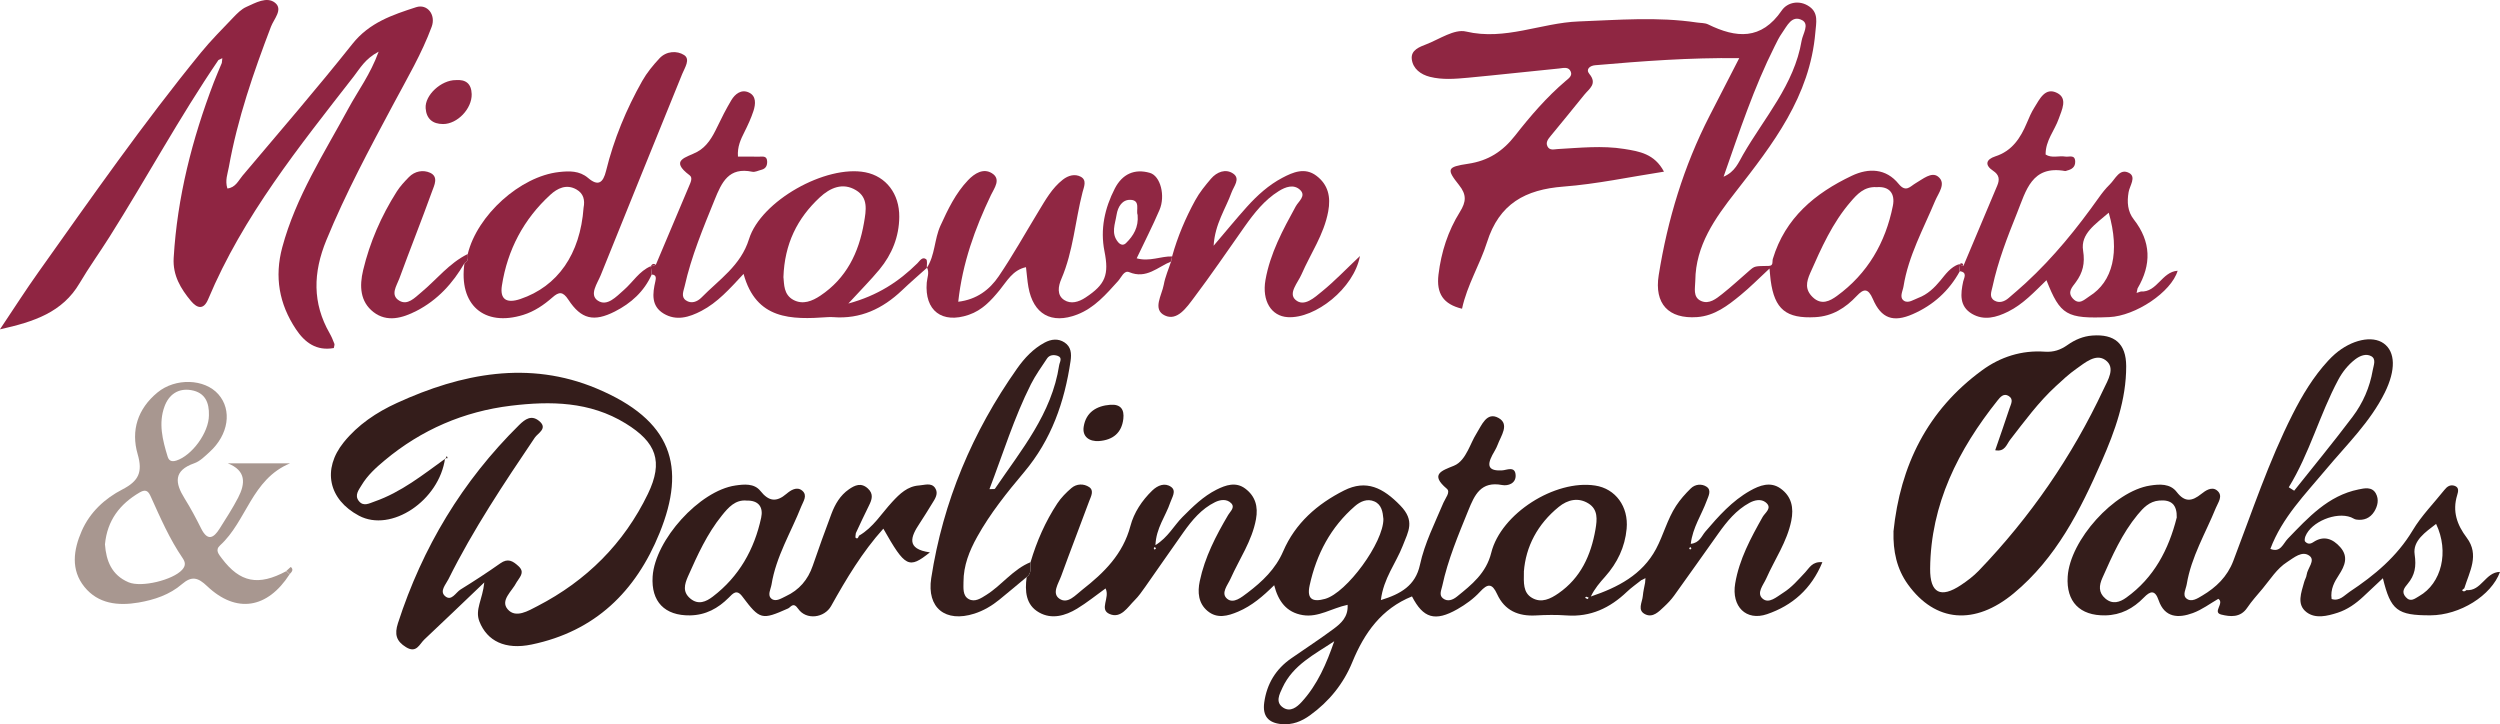 <?xml version="1.0" encoding="UTF-8"?>
<svg id="Layer_1" data-name="Layer 1" xmlns="http://www.w3.org/2000/svg" viewBox="0 0 475.64 137.79">
  <defs>
    <style>
      .cls-1 {
        fill: #351e1c;
      }

      .cls-1, .cls-2, .cls-3, .cls-4, .cls-5, .cls-6, .cls-7, .cls-8, .cls-9 {
        stroke-width: 0px;
      }

      .cls-2 {
        fill: #a89790;
      }

      .cls-3 {
        fill: #321b19;
      }

      .cls-4 {
        fill: #331c1a;
      }

      .cls-5 {
        fill: #341d1b;
      }

      .cls-6 {
        fill: #8f2642;
      }

      .cls-7 {
        fill: #8f2541;
      }

      .cls-8 {
        fill: #8f2542;
      }

      .cls-9 {
        fill: #902743;
      }
    </style>
  </defs>
  <path class="cls-6" d="M372.86,51.61c-2.04,3.74-5.07,6.46-8.93,8.15-3.73,1.64-6.01.84-7.6-2.86-.93-2.16-1.78-1.97-3.07-.6-2.15,2.29-4.64,3.86-7.86,4.04-5.58.31-7.78-1.49-8.52-6.99-.08-.58-.11-1.17-.22-2.26-2.04,1.89-3.69,3.57-5.5,5.05-2.43,1.99-4.94,3.95-8.28,4.19-5.44.39-8.17-2.54-7.3-7.98,1.69-10.58,4.77-20.74,9.67-30.3,1.8-3.52,3.61-7.03,5.65-10.99-9.44-.11-18.43.57-27.41,1.35-.98.08-1.85.75-1.11,1.65,1.58,1.9-.04,2.83-.95,3.96-2.11,2.65-4.29,5.25-6.43,7.88-.46.56-.97,1.19-.58,1.96.41.82,1.26.54,1.93.5,4.23-.23,8.46-.7,12.68-.02,2.85.46,5.75.91,7.55,4.32-6.56,1.01-12.8,2.36-19.11,2.84-7.26.56-12.24,3.24-14.56,10.6-1.33,4.22-3.77,8.08-4.75,12.64-3.55-.86-4.92-2.88-4.48-6.5.52-4.29,1.81-8.29,4.07-11.91,1.21-1.94,1.31-3.28-.16-5.12-2.43-3.05-2.3-3.45,1.72-4.05,3.84-.57,6.58-2.34,8.96-5.38,2.9-3.71,5.99-7.3,9.61-10.38.55-.47,1.28-.94.98-1.74-.4-1.04-1.43-.71-2.23-.63-5.78.57-11.56,1.22-17.35,1.76-2.41.22-4.85.43-7.23-.17-1.75-.44-3.23-1.54-3.45-3.35-.22-1.77,1.51-2.35,2.83-2.87,2.47-.97,5.29-2.92,7.48-2.4,7.47,1.76,14.27-1.65,21.45-1.92,7.51-.28,14.99-.92,22.47.2.72.11,1.52.06,2.14.36,5.35,2.62,10.11,3.05,14.02-2.65,1.05-1.54,3.35-2.07,5.25-.74,1.77,1.24,1.3,3.03,1.14,4.92-1.03,12.17-8.07,21.25-15.19,30.37-3.88,4.97-7.59,10.14-7.65,16.86-.01,1.37-.54,3.16,1.14,3.88,1.5.64,2.82-.43,3.95-1.32,1.8-1.42,3.49-3,5.23-4.5.99-.85.99-.83,3.66-.87.94-.01.62-.85.77-1.33,2.35-7.8,8.03-12.5,15.03-15.82,3.16-1.5,6.49-1.44,8.91,1.55,1.39,1.71,2.2.46,3.23-.13,1.36-.78,3.03-2.25,4.28-1.25,1.61,1.28.05,3.12-.57,4.6-2.23,5.35-5.09,10.47-6.02,16.3-.15.91-.84,2.06.07,2.7.82.57,1.86-.2,2.74-.53,1.75-.65,3.06-1.91,4.23-3.33.99-1.21,1.91-2.52,3.48-3.08.06.44.12.88.17,1.32ZM357,35.6c-2.34-.12-3.68,1.36-4.93,2.82-3.44,3.99-5.55,8.75-7.66,13.52-.76,1.72-1.03,3.15.47,4.6,1.66,1.6,3.29.72,4.6-.23,5.85-4.25,9.25-10.14,10.65-17.15.46-2.29-.62-3.77-3.12-3.55ZM327.92,33.62c2.21-.94,2.85-2.72,3.69-4.17,4.06-7.06,9.75-13.32,11.16-21.71.22-1.29,1.53-3.13.1-3.9-1.97-1.05-2.87,1.1-3.82,2.43-.56.78-.98,1.67-1.41,2.53-3.94,7.84-6.68,16.14-9.72,24.82Z"/>
  <path class="cls-4" d="M312.31,110.35c-.94.75-1.93,1.43-2.8,2.26-3.22,3.07-6.9,4.81-11.46,4.48-1.93-.14-3.88-.11-5.82,0-3.36.19-5.96-.92-7.4-4.07-.93-2.03-1.76-2.06-3.26-.42-1.2,1.31-2.73,2.41-4.29,3.3-4.27,2.43-6.51,1.71-8.64-2.43-5.79,2.33-9.06,6.92-11.35,12.5-1.68,4.11-4.41,7.49-8.04,10.11-1.63,1.18-3.38,1.87-5.42,1.69-2.54-.23-3.66-1.55-3.3-4.13.5-3.56,2.21-6.36,5.16-8.4,2.68-1.86,5.42-3.65,8.05-5.6,1.41-1.05,2.79-2.27,2.65-4.57-3.03.64-5.54,2.44-8.52,1.96-3.14-.51-4.68-2.67-5.45-5.69-2.15,2.12-4.26,3.93-6.86,5.03-1.95.83-3.99,1.4-5.81-.12-1.77-1.47-1.93-3.58-1.49-5.68.96-4.56,3.07-8.63,5.41-12.6.39-.67,1.36-1.42.57-2.23-.85-.87-2.09-.68-3.07-.2-2.57,1.26-4.37,3.42-5.99,5.7-2.45,3.45-4.85,6.95-7.29,10.41-.63.89-1.26,1.8-2.03,2.56-1.33,1.32-2.58,3.52-4.73,2.62-2.09-.87.11-3.08-.79-4.88-1.82,1.31-3.54,2.71-5.42,3.85-2.24,1.36-4.82,2.09-7.22.73-2.56-1.44-2.73-4.08-2.37-6.74,1.05-.74.63-1.86.74-2.84,1.17-3.96,2.82-7.72,5.09-11.17.72-1.09,1.68-2.06,2.68-2.92,1-.86,2.36-.87,3.38-.19.99.67.33,1.8.01,2.66-1.76,4.76-3.6,9.49-5.33,14.26-.51,1.41-1.84,3.29-.34,4.32,1.6,1.09,3.04-.69,4.37-1.72,4.13-3.23,7.72-6.76,9.14-12.12.67-2.54,2.19-4.84,4.15-6.74,1.06-1.02,2.41-1.53,3.58-.7,1.07.76.19,1.98-.15,2.98-.86,2.58-2.69,4.83-2.82,8.11,2.41-1.5,3.5-3.7,5.14-5.35,1.97-1.98,3.96-3.94,6.48-5.21,1.76-.88,3.69-1.55,5.48-.19,1.9,1.43,2.47,3.39,2.03,5.81-.76,4.15-3.16,7.56-4.83,11.3-.55,1.24-1.94,2.79-.65,3.85,1.21.99,2.73-.3,3.88-1.16,2.81-2.13,5.32-4.51,6.77-7.87,2.31-5.37,6.49-9.01,11.58-11.58,4.24-2.14,7.44-.51,10.71,2.86,2.85,2.93,1.52,4.93.46,7.66-1.29,3.32-3.67,6.21-4.16,10.33,3.8-1.16,6.58-2.77,7.43-6.69.9-4.16,2.84-7.95,4.48-11.85.37-.87,1.39-2.01.63-2.65-3.25-2.75-.98-3.42,1.36-4.37,1.25-.51,2.02-1.7,2.65-2.9.56-1.07,1-2.21,1.64-3.23.99-1.57,1.93-4.2,4.18-2.97,2.19,1.2.46,3.42-.17,5.15-.25.67-.66,1.29-1,1.93-1.12,2.13-.62,3.06,1.92,2.9.81-.05,2.42-.88,2.52.9.09,1.61-1.47,2.1-2.57,1.89-4.05-.78-5.24,1.89-6.43,4.82-1.91,4.71-3.89,9.38-4.96,14.38-.18.82-.66,1.74.13,2.36.88.69,1.86.31,2.66-.33,2.82-2.27,5.57-4.47,6.53-8.34,1.84-7.45,12.13-13.97,19.78-12.79,3.86.59,6.37,4,5.98,8.22-.32,3.49-1.77,6.5-4.09,9.11-1.02,1.14-2.01,2.29-2.72,3.78,5.1-1.72,9.77-4.12,12.4-9.04,1.41-2.64,2.15-5.66,3.81-8.2.78-1.2,1.76-2.3,2.79-3.31.84-.84,2.1-.94,3.01-.34,1.01.67.36,1.8.04,2.66-.97,2.67-2.67,5.09-3.04,8.21,1.68-.18,2.05-1.47,2.76-2.31,2.53-2.96,5.11-5.87,8.54-7.8,1.8-1.01,3.86-1.81,5.81-.4,2.07,1.5,2.52,3.63,2.01,6.14-.82,4-3.14,7.31-4.75,10.94-.55,1.25-1.94,2.79-.7,3.86,1.19,1.03,2.66-.33,3.88-1.1,1.67-1.04,2.92-2.53,4.25-3.94.77-.82,1.31-2.06,3.24-1.9-2.11,5.13-5.74,8.25-10.53,9.89-3.97,1.36-6.8-1.45-6.06-5.84.77-4.6,2.97-8.65,5.23-12.67.45-.8,1.91-1.7.58-2.76-.88-.7-2.09-.46-3.1.09-2.52,1.37-4.28,3.53-5.9,5.81-2.81,3.94-5.59,7.91-8.42,11.83-.56.78-1.24,1.49-1.95,2.15-.97.91-2.07,2.07-3.47,1.45-1.7-.75-.64-2.31-.54-3.54.07-.84.28-1.67.43-2.5.02-.29.05-.59.07-.88-.23.12-.46.24-.7.36ZM289.93,108.8c-.03,2.09-.17,3.94,1.53,4.94,1.81,1.07,3.55.18,5.05-.86,4.24-2.94,6.18-7.23,7.04-12.17.32-1.88.49-3.76-1.3-4.9-1.94-1.23-3.98-.76-5.69.63-4.03,3.28-6.28,7.54-6.64,12.36ZM263.2,98.74c-.12-1.35-.34-2.74-1.72-3.34-1.35-.59-2.66,0-3.68.88-4.63,4.01-7.33,9.14-8.63,15.08-.6,2.74.66,3.21,2.93,2.58,4.14-1.15,11.14-10.76,11.1-15.2ZM253.86,121.99c-3.75,2.51-7.86,4.51-9.86,8.84-.57,1.24-1.45,2.82.19,3.84,1.33.82,2.55-.12,3.47-1.13,3.01-3.29,4.72-7.3,6.19-11.55ZM219.93,104.34c-.07-.09-.13-.18-.2-.27-.08.08-.21.15-.22.24,0,.08.12.18.18.27.08-.08.15-.16.24-.23ZM321.56,104.56c.08-.07.22-.14.23-.22,0-.08-.12-.17-.19-.26-.08.08-.21.16-.22.24,0,.08.12.17.18.24ZM302.04,113.98c.08-.09.15-.17.23-.25-.16-.07-.31-.17-.47-.2-.06-.01-.15.13-.23.21.15.08.3.16.47.24Z"/>
  <path class="cls-8" d="M41.58,11.39c-7.43,10.9-13.7,22.51-20.73,33.65-1.87,2.97-3.93,5.82-5.71,8.84-3.26,5.54-8.63,7.33-15.15,8.78,2.68-4,4.91-7.5,7.32-10.88,10.03-14.12,19.94-28.32,30.9-41.75,1.91-2.34,4.06-4.49,6.15-6.68.75-.78,1.56-1.62,2.52-2.04,1.73-.77,3.88-2.03,5.44-.79,1.59,1.27-.22,3.1-.77,4.56-3.32,8.71-6.36,17.49-8.01,26.7-.23,1.28-.76,2.55-.28,4.08,1.54-.16,2.1-1.5,2.86-2.41,7.03-8.33,14.16-16.58,20.94-25.11,3.22-4.05,7.61-5.51,12.11-6.97,2.12-.69,3.8,1.43,2.96,3.72-1.89,5.12-4.67,9.82-7.23,14.62-4.56,8.53-9.14,17.03-12.82,26.01-2.51,6.14-2.68,11.92.65,17.72.36.63.63,1.3.89,1.98.07.19-.06.45-.11.8-3.29.59-5.52-1.03-7.22-3.6-3.18-4.79-4.1-9.93-2.59-15.56,2.58-9.6,7.94-17.85,12.6-26.45,1.8-3.33,4.14-6.4,5.74-10.78-2.6,1.37-3.55,3.19-4.73,4.7-10.4,13.37-21.07,26.58-27.71,42.41-.89,2.11-2.12,1.69-3.26.34-1.96-2.35-3.49-4.9-3.3-8.18.68-11.58,3.52-22.65,7.64-33.44.47-1.24,1.02-2.45,1.52-3.68.03-.3.07-.61.1-.91-.24.12-.48.23-.73.35Z"/>
  <path class="cls-5" d="M469.23,112.27c2.87.27,3.62-3.45,6.41-3.46-1.65,4.52-7.65,8.24-13.22,8.26-6.31.02-7.58-.94-9.06-7.06-1.29,1.21-2.51,2.37-3.74,3.51-1.43,1.33-3,2.45-4.88,3.06-1.99.64-4.21,1.18-5.9-.1-1.96-1.49-.99-3.76-.46-5.74.12-.47.42-.9.47-1.37.15-1.26,1.74-2.76.52-3.64-1.38-1.01-2.94.37-4.23,1.2-1.98,1.27-3.19,3.29-4.66,5.05-1.01,1.21-2.08,2.38-2.95,3.67-1.29,1.91-3.24,1.69-4.91,1.28-1.78-.44.67-2.18-.57-3-1.55.89-3.1,2.07-4.85,2.71-2.71.99-5.35.94-6.51-2.44-.69-2.02-1.58-1.78-2.81-.51-2.01,2.07-4.37,3.34-7.35,3.39-4.82.08-7.45-2.59-7.14-7.38.44-6.92,8.83-16.27,15.68-17.32,1.78-.28,3.81-.41,5.06,1.22,1.55,2.02,2.92,1.79,4.7.36.78-.62,1.98-1.46,2.98-.64,1.23,1.01.19,2.27-.23,3.31-1.95,4.8-4.68,9.31-5.54,14.52-.15.91-.86,2.06-.06,2.72.95.78,2.13-.03,3.01-.55,2.64-1.56,4.76-3.6,5.9-6.58,3.58-9.36,6.73-18.9,11.27-27.87,1.86-3.68,3.97-7.2,6.79-10.25.41-.44.84-.87,1.3-1.27,3.16-2.73,7.1-3.58,9.27-2.01,2.24,1.61,2.31,5.08.21,9.34-2.78,5.62-7.27,9.93-11.22,14.66-3.93,4.72-8.32,9.12-10.56,15.09,1.94.81,2.43-1.03,3.33-1.95,3.88-4.01,7.65-8.18,13.45-9.36,1.08-.22,2.55-.58,3.29.77.63,1.14.35,2.38-.31,3.45-.78,1.24-1.98,1.74-3.43,1.51-.34-.05-.65-.3-.99-.43-2.86-1.09-7.57.86-8.67,3.61-.12.31-.22.84-.05,1.01.42.45.9.55,1.55.11,1.97-1.32,3.7-.66,5.13.96,1.58,1.8.89,3.51-.26,5.28-.84,1.29-1.65,2.68-1.39,4.58,1.52.48,2.41-.7,3.42-1.37,4.74-3.14,9.01-6.69,12.01-11.7,1.66-2.78,4.01-5.15,6.04-7.7.48-.61,1.07-1.03,1.87-.79,1.01.3.73,1.19.55,1.8-.94,3.08-.04,5.63,1.83,8.11,2.45,3.26.51,6.44-.47,9.6-.15.12-.43.35-.43.36.26.35.53.27.81,0ZM414.14,98.48c.06-2.42-.98-3.45-3.33-3.25-1.9.16-3.04,1.4-4.12,2.7-2.96,3.59-4.82,7.8-6.69,12-.65,1.46-.79,2.79.55,3.94,1.37,1.18,2.77.71,3.99-.17,5.29-3.79,8.07-9.18,9.59-15.21ZM435.45,92.71l1.03.65c3.72-4.68,7.52-9.29,11.11-14.06,1.97-2.61,3.28-5.61,3.84-8.88.16-.91.71-2.11-.3-2.66-.97-.53-2.11-.1-3.04.61-1.36,1.05-2.41,2.37-3.21,3.86-3.56,6.64-5.46,14.02-9.43,20.48ZM463.49,99.67c-2.01,1.56-4.48,3.19-4.09,5.81.34,2.3.05,3.95-1.33,5.6-.65.77-1.24,1.54-.36,2.52.92,1.04,1.73.28,2.54-.18,4.28-2.43,5.75-8.46,3.23-13.75Z"/>
  <path class="cls-5" d="M84.68,87.17c-1.1,8.08-10.26,14.2-16.38,10.95-5.81-3.09-7.04-8.83-2.91-13.96,2.71-3.36,6.25-5.72,10.14-7.5,12.31-5.64,25.14-8.13,37.97-2.75,14.38,6.03,17.12,14.86,11.99,27.49-4.53,11.16-12.28,18.71-24.33,21.22-5.06,1.06-8.49-.67-9.95-4.38-.89-2.26.6-4.16.93-7.43-4.31,4.11-7.83,7.5-11.4,10.85-.95.89-1.5,2.7-3.49,1.47-1.87-1.15-2.22-2.45-1.54-4.56,4.67-14.43,12.25-27.04,23.06-37.71,1.15-1.13,2.32-1.95,3.76-.8,1.8,1.43-.2,2.34-.78,3.2-5.89,8.73-11.73,17.48-16.43,26.93-.51,1.02-1.73,2.28-.65,3.22,1.22,1.07,2.03-.69,2.96-1.26,2.57-1.59,5.11-3.24,7.57-4.98,1.43-1.01,2.36-.45,3.43.53,1.2,1.09.41,1.91-.17,2.82-.07.1-.15.19-.2.3-.83,1.66-3.13,3.38-1.68,5.09,1.53,1.8,3.95.29,5.68-.6,9.31-4.81,16.45-11.91,21.01-21.35,2.97-6.16,1.61-9.8-4.24-13.4-6.81-4.19-14.29-4.28-21.82-3.37-8.96,1.09-17.02,4.56-23.99,10.37-1.68,1.4-3.31,2.87-4.44,4.77-.53.89-1.37,1.89-.52,2.98.88,1.13,1.98.46,2.99.11,5.08-1.77,9.21-5.09,13.5-8.18l-.07-.09Z"/>
  <path class="cls-3" d="M360.24,101.15c1.29-12.57,6.45-23.09,16.85-30.69,3.49-2.56,7.55-3.86,11.94-3.55,1.69.12,3.01-.34,4.35-1.29,1.38-.97,2.93-1.65,4.69-1.78,4.25-.32,6.43,1.53,6.45,5.81.02,6.42-2.13,12.34-4.66,18.11-4.09,9.35-8.66,18.42-16.72,25.11-7.44,6.18-14.94,5.53-20.14-1.67-2.14-2.96-2.85-6.36-2.75-10.04ZM379.6,85.66c.93-2.7,1.86-5.35,2.74-8.02.25-.76.82-1.67-.16-2.29-.96-.61-1.62.19-2.12.82-7.48,9.39-12.73,19.72-12.84,32.02-.04,4.7,2.02,5.68,5.87,3.12,1.2-.8,2.38-1.69,3.38-2.73,9.8-10.2,17.74-21.71,23.74-34.51.81-1.74,2.38-4.14.34-5.58-1.82-1.28-3.87.52-5.53,1.69-1.38.97-2.63,2.13-3.87,3.28-3.32,3.05-5.96,6.67-8.71,10.21-.67.86-.98,2.35-2.84,1.99Z"/>
  <path class="cls-6" d="M176.38,50.93c-1.6,1.44-3.23,2.84-4.78,4.32-3.67,3.48-7.89,5.49-13.06,5.09-.36-.03-.73-.03-1.09,0-6.9.49-13.59.52-15.98-8.23-2.71,2.92-4.96,5.44-8.02,7.04-2.34,1.22-4.78,1.96-7.19.51-2.4-1.45-2.11-3.81-1.57-6.15.12-.54.24-1.24-.69-1.28-.06-.53-.12-1.05-.18-1.58,0,0-.01.04-.01.04.32-.1.64-.2.96-.3,2.11-5,4.23-9.99,6.33-14.99.28-.66.74-1.57.12-2.04-3.94-2.95-.61-3.37,1.41-4.46,1.88-1.01,2.91-2.83,3.81-4.71.83-1.74,1.71-3.46,2.69-5.11.72-1.22,1.92-2.14,3.33-1.49,1.46.67,1.31,2.22.89,3.52-.45,1.37-1.06,2.7-1.71,3.99-.71,1.41-1.38,2.81-1.24,4.7,1.31,0,2.62-.03,3.93.01.64.02,1.56-.27,1.62.84.05.77-.2,1.43-1.07,1.65-.59.14-1.22.49-1.75.38-4.49-.95-5.82,2.01-7.18,5.36-2.18,5.38-4.42,10.72-5.69,16.41-.21.93-.74,2.01.23,2.69,1.02.72,2.17.28,2.97-.53,3.35-3.42,7.48-6.07,9.04-11.11,2.25-7.28,14.63-14.19,22.14-12.72,3.93.77,6.49,4.09,6.45,8.48-.03,3.77-1.38,7.11-3.75,9.99-1.68,2.03-3.55,3.9-5.94,6.5,5.62-1.53,9.61-4.18,13.14-7.66.43-.42.92-1.32,1.65-.78.31.23.11,1.13.14,1.73,0,0,.07-.09.07-.09ZM149.06,52.78c.14,1.28.01,3.27,1.89,4.28,1.81.97,3.61.21,5.12-.8,4.94-3.3,7.32-8.14,8.31-13.88.41-2.39.84-4.77-1.52-6.19-2.53-1.53-4.94-.46-6.91,1.38-4.25,3.96-6.7,8.81-6.9,15.21Z"/>
  <path class="cls-7" d="M123.81,50.65c.06.53.12,1.05.18,1.58-1.44,3.23-3.93,5.47-7,7.03-4.01,2.04-6.42,1.48-8.86-2.25-1.04-1.58-1.78-1.53-3.02-.43-1.64,1.44-3.44,2.67-5.56,3.33-7.47,2.32-12.32-1.94-11.18-9.85.79-.36.67-1.05.62-1.72,1.79-7.39,9.99-14.8,17.38-15.61,1.91-.21,3.87-.28,5.52,1.13,1.93,1.65,2.86.92,3.42-1.36,1.48-6.02,3.84-11.71,6.88-17.1.88-1.56,2.06-2.99,3.29-4.31,1.31-1.4,3.33-1.48,4.67-.62,1.25.8.13,2.41-.35,3.59-5.17,12.77-10.38,25.52-15.51,38.3-.63,1.56-2.23,3.7-.56,4.83,1.77,1.2,3.51-.74,4.97-2.02,1.72-1.5,2.91-3.59,5.12-4.53ZM111.03,39.51c.28-1.44,0-2.69-1.35-3.46-1.92-1.1-3.65-.21-4.98,1.01-5.08,4.65-8.15,10.48-9.21,17.27-.41,2.63.88,3.45,3.51,2.56,7.09-2.4,11.39-8.5,12.03-17.38Z"/>
  <path class="cls-4" d="M163.44,101.91c2.7-1.55,4.27-4.22,6.31-6.42,1.42-1.54,2.92-2.99,5.12-3.13,1.01-.06,2.31-.6,3.04.48.71,1.05-.01,2.07-.6,3.01-.77,1.23-1.51,2.48-2.32,3.69-1.73,2.58-2.67,4.91,1.93,5.55-4.02,3.21-4.68,2.85-8.86-4.51-4,4.45-7.04,9.53-9.93,14.71-1.29,2.3-4.75,2.73-6.27.54-.96-1.39-1.4-.3-1.92-.07-5.01,2.23-5.36,2.18-8.71-2.28-1.09-1.46-1.8-.55-2.58.23-2.04,2.04-4.39,3.32-7.37,3.37-4.81.07-7.43-2.61-7.11-7.42.47-6.94,8.92-16.3,15.73-17.29,1.65-.24,3.58-.45,4.77,1.03,1.59,1.99,3.03,2.21,4.99.53.74-.63,1.94-1.45,2.97-.58,1.06.9.21,2.02-.18,2.99-1.95,4.94-4.8,9.53-5.66,14.87-.15.9-.85,2.03,0,2.71.82.64,1.86-.08,2.71-.48,2.55-1.18,4.22-3.14,5.13-5.8,1.14-3.31,2.32-6.61,3.56-9.89.69-1.82,1.66-3.51,3.33-4.66,1.14-.79,2.33-1.32,3.6-.15,1.13,1.04.78,2.11.2,3.26-.87,1.72-1.66,3.48-2.49,5.23-.01.31-.16.79-.02.9.38.29.5-.12.62-.42ZM142.01,95.23c-2.12-.17-3.43,1.31-4.64,2.81-2.83,3.49-4.66,7.54-6.47,11.61-.68,1.55-1.06,2.98.44,4.23,1.52,1.27,3,.6,4.27-.37,5-3.81,7.91-8.97,9.21-15.03.41-1.91-.41-3.32-2.81-3.24Z"/>
  <path class="cls-9" d="M372.86,51.61c-.06-.44-.12-.88-.17-1.32,0,0,.07,0,.07,0,.26.11.52.22.78.33,2.15-5.11,4.3-10.23,6.46-15.34.48-1.15.36-2.02-.79-2.78-1.66-1.1-1.37-2.17.41-2.75,3.2-1.03,4.79-3.49,6-6.36.42-1,.85-2.01,1.43-2.93,1.01-1.61,2.05-3.94,4.34-2.77,2.05,1.05.88,3.22.3,4.89-.78,2.25-2.53,4.15-2.5,6.82,1.18.75,2.52.18,3.76.39.71.12,1.85-.47,1.87.98.01,1.04-.67,1.46-1.56,1.68-.12.03-.24.11-.35.09-6.36-1.15-7.45,3.74-9.14,7.95-1.85,4.6-3.65,9.22-4.69,14.08-.2.93-.69,1.99.38,2.62.91.53,1.89.2,2.68-.48,1.1-.94,2.2-1.89,3.27-2.87,5.28-4.86,9.76-10.4,13.9-16.24.63-.89,1.31-1.75,2.09-2.51,1.06-1.03,1.87-3.16,3.68-2.18,1.4.76.11,2.42-.1,3.64-.33,1.89-.19,3.7.98,5.19,3.32,4.25,3.4,8.6.72,13.14-.06.28-.12.57-.18.85.27-.09.54-.18.81-.27,3.1.18,3.97-3.75,7-3.95-1.2,4.06-8.03,8.61-13.02,8.82-8.12.34-9.3-.35-11.94-7.02-2.28,2.2-4.41,4.54-7.28,5.97-2.25,1.12-4.61,1.77-6.9.42-2.41-1.43-2.17-3.77-1.66-6.15.13-.62.87-1.74-.63-1.95ZM401.2,40.47c-2.51,2.18-5.39,3.99-4.88,7.2.39,2.45-.06,4.2-1.37,6-.71.98-1.7,1.91-.56,3.15,1.22,1.31,2.22.12,3.16-.47,4.41-2.75,5.81-8.39,3.65-15.88Z"/>
  <path class="cls-9" d="M222.83,49.74c-2.56,1.04-4.72,3.41-7.99,2.04-.98-.41-1.5,1-2.12,1.69-2.28,2.52-4.49,5.11-7.79,6.38-4.9,1.88-8.35-.07-9.27-5.24-.21-1.19-.29-2.39-.46-3.78-2.55.55-3.63,2.68-5.02,4.37-1.63,1.99-3.31,3.82-5.85,4.69-5.1,1.76-8.45-.78-8.01-6.12.08-.95.53-1.89.06-2.85,0,0-.07.09-.07.09,1.61-2.45,1.43-5.47,2.62-8.08,1.42-3.1,2.86-6.14,5.24-8.64,1.25-1.32,2.92-2.33,4.52-1.35,1.86,1.13.46,2.87-.16,4.18-3.03,6.35-5.41,12.88-6.22,20.29,3.51-.42,5.97-2.29,7.71-4.86,2.71-4,5.07-8.23,7.58-12.36,1.32-2.17,2.55-4.4,4.61-6.01,1.05-.82,2.3-1.14,3.4-.56,1.23.65.61,1.95.35,2.95-1.41,5.49-1.76,11.23-4.04,16.52-.58,1.35-.89,3.06.55,3.99,1.26.82,2.75.4,4.07-.48,3.8-2.5,4.48-4.34,3.59-8.8-.83-4.18.04-8.18,1.98-11.95,1.42-2.74,3.73-3.8,6.66-2.96,2.02.58,2.99,4.36,1.83,7.06-1.32,3.08-2.86,6.07-4.34,9.2,2.5.68,4.59-.43,6.74-.36-.06.32-.12.63-.17.95ZM216.44,40.89c-.35-.83.6-2.77-1.32-2.87-1.58-.08-2.44,1.28-2.69,2.87-.27,1.74-1.09,3.5.28,5.16.47.57,1.04.68,1.52.2,1.41-1.39,2.42-2.99,2.21-5.37Z"/>
  <path class="cls-2" d="M55.11,109.24c-4.23,6.58-10.16,7.53-15.7,2.28-1.73-1.64-2.9-2.01-4.8-.38-2.33,2.01-5.24,2.98-8.26,3.5-3.89.66-7.67.25-10.28-2.97-2.64-3.26-2.1-7.05-.52-10.66,1.57-3.58,4.41-6.18,7.75-7.9,3.09-1.6,3.88-3.29,2.89-6.7-1.31-4.5.01-8.64,3.76-11.73,3.42-2.83,8.98-2.64,11.6.34,2.64,3,1.94,7.7-1.68,10.98-.89.81-1.82,1.76-2.91,2.14-3.98,1.39-3.68,3.74-1.84,6.69,1.15,1.84,2.18,3.77,3.15,5.72,1.21,2.43,2.36,1.87,3.51.03,1.22-1.94,2.48-3.87,3.53-5.9,1.38-2.67,1.57-5.14-1.98-6.53h11.86c-7.33,3.04-8.26,11.01-13.32,15.61-1,.91-.25,1.69.35,2.5,3.45,4.57,6.94,5.27,12.26,2.4.21.2.42.41.63.61ZM19.97,103.57c.23,3.14,1.28,5.85,4.48,7.21,2.47,1.05,8.46-.44,10.2-2.37.74-.82.61-1.47.08-2.25-2.47-3.62-4.21-7.62-6-11.58-.44-.98-.85-1.65-2.14-.9-3.8,2.22-6.19,5.32-6.62,9.88ZM39.75,79.01c.07-2.43-.74-4.33-3.36-4.78-2.5-.43-4.27.86-5.09,3.1-1.18,3.2-.37,6.4.59,9.53.23.76.71,1.06,1.65.77,2.97-.94,6.2-5.32,6.21-8.62Z"/>
  <path class="cls-1" d="M196.07,106.94c-.1.98.31,2.1-.74,2.84-1.74,1.45-3.47,2.91-5.23,4.34-1.42,1.15-2.98,2.07-4.73,2.63-5.49,1.75-9.07-1.08-8.2-6.75,2.25-14.59,7.85-27.85,16.34-39.89,1.4-1.98,3.05-3.76,5.24-4.93,1.25-.67,2.58-.82,3.78-.03,1.26.83,1.36,2.11,1.15,3.55-1.15,7.79-3.64,14.95-8.83,21.12-3.26,3.87-6.46,7.86-8.94,12.32-1.49,2.68-2.6,5.46-2.6,8.58,0,1.17-.18,2.6.98,3.25,1.17.66,2.34-.14,3.37-.79,2.96-1.86,5.07-4.87,8.4-6.22ZM188.25,93.06c.6-.04.97.04,1.05-.08,4.99-7.35,10.81-14.27,12.21-23.48.09-.62.73-1.46-.32-1.81-.69-.23-1.52-.18-1.98.51-1.07,1.6-2.2,3.19-3.07,4.9-3.19,6.34-5.28,13.12-7.89,19.96Z"/>
  <path class="cls-6" d="M222.83,49.74c.06-.32.12-.63.17-.95,1.04-3.75,2.55-7.31,4.41-10.7.8-1.47,1.89-2.8,2.98-4.08,1.12-1.31,2.8-1.96,4.22-.99,1.44.98.13,2.41-.3,3.59-1.13,3.14-3.16,5.98-3.41,10.14,2.38-2.79,4.31-5.15,6.35-7.42,1.95-2.16,4.12-4.13,6.72-5.5,2.06-1.09,4.3-2.03,6.47-.4,2.25,1.69,2.78,4.01,2.26,6.8-.81,4.39-3.35,8-5.08,11.97-.69,1.59-2.57,3.58-1.15,4.84,1.64,1.46,3.65-.46,5.08-1.62,2.36-1.92,4.47-4.14,7.19-6.71-1.13,6.14-8.5,11.96-13.76,11.63-3.1-.2-4.91-3.07-4.22-7.06.89-5.08,3.32-9.56,5.77-14.03.53-.96,2.04-1.99.8-3.14-1.2-1.11-2.75-.56-4.04.25-2.73,1.7-4.67,4.18-6.5,6.76-3.21,4.55-6.34,9.16-9.69,13.6-1.34,1.77-3.13,4.41-5.47,3.31-2.43-1.14-.58-3.86-.22-5.85.27-1.52.92-2.97,1.4-4.45Z"/>
  <path class="cls-6" d="M88.99,48.34c.05.67.17,1.36-.62,1.72-2.22,3.85-5.13,7.03-9.11,9.08-2.66,1.37-5.62,2.24-8.21.23-2.54-1.98-2.69-4.92-1.96-7.97,1.28-5.35,3.45-10.3,6.38-14.93.64-1.01,1.48-1.91,2.32-2.77,1.13-1.16,2.72-1.43,4.04-.83,1.65.76.79,2.39.38,3.52-2.01,5.57-4.21,11.07-6.24,16.62-.5,1.36-1.79,3.13,0,4.2,1.57.94,2.93-.55,4.13-1.55,2.96-2.45,5.34-5.59,8.89-7.33Z"/>
  <path class="cls-9" d="M86.72,15.24c1.93-.16,2.96.71,3.02,2.66.07,2.77-2.71,5.7-5.44,5.7-1.99,0-3.18-1-3.32-3.01-.17-2.49,2.97-5.37,5.74-5.35Z"/>
  <path class="cls-3" d="M211.25,77.01c2-.14,2.67.92,2.47,2.68-.31,2.7-2.02,4.02-4.6,4.22-1.85.14-3.25-.81-2.94-2.74.43-2.72,2.42-3.96,5.07-4.16Z"/>
  <path class="cls-2" d="M54.47,108.63c.3-.26.83-.78.87-.76.58.54.16.95-.23,1.36-.21-.2-.42-.41-.63-.61Z"/>
  <path class="cls-5" d="M84.75,87.26l.27-.5c.05.14.1.28.15.42-.16,0-.32,0-.49,0,0,0,.07.09.07.09Z"/>
  <path class="cls-6" d="M373.54,50.61c-.26-.11-.52-.22-.78-.33.44-.31.73-.26.78.33Z"/>
  <path class="cls-7" d="M124.77,50.38c-.32.1-.64.2-.96.3.22-.42.5-.64.96-.3Z"/>
</svg>